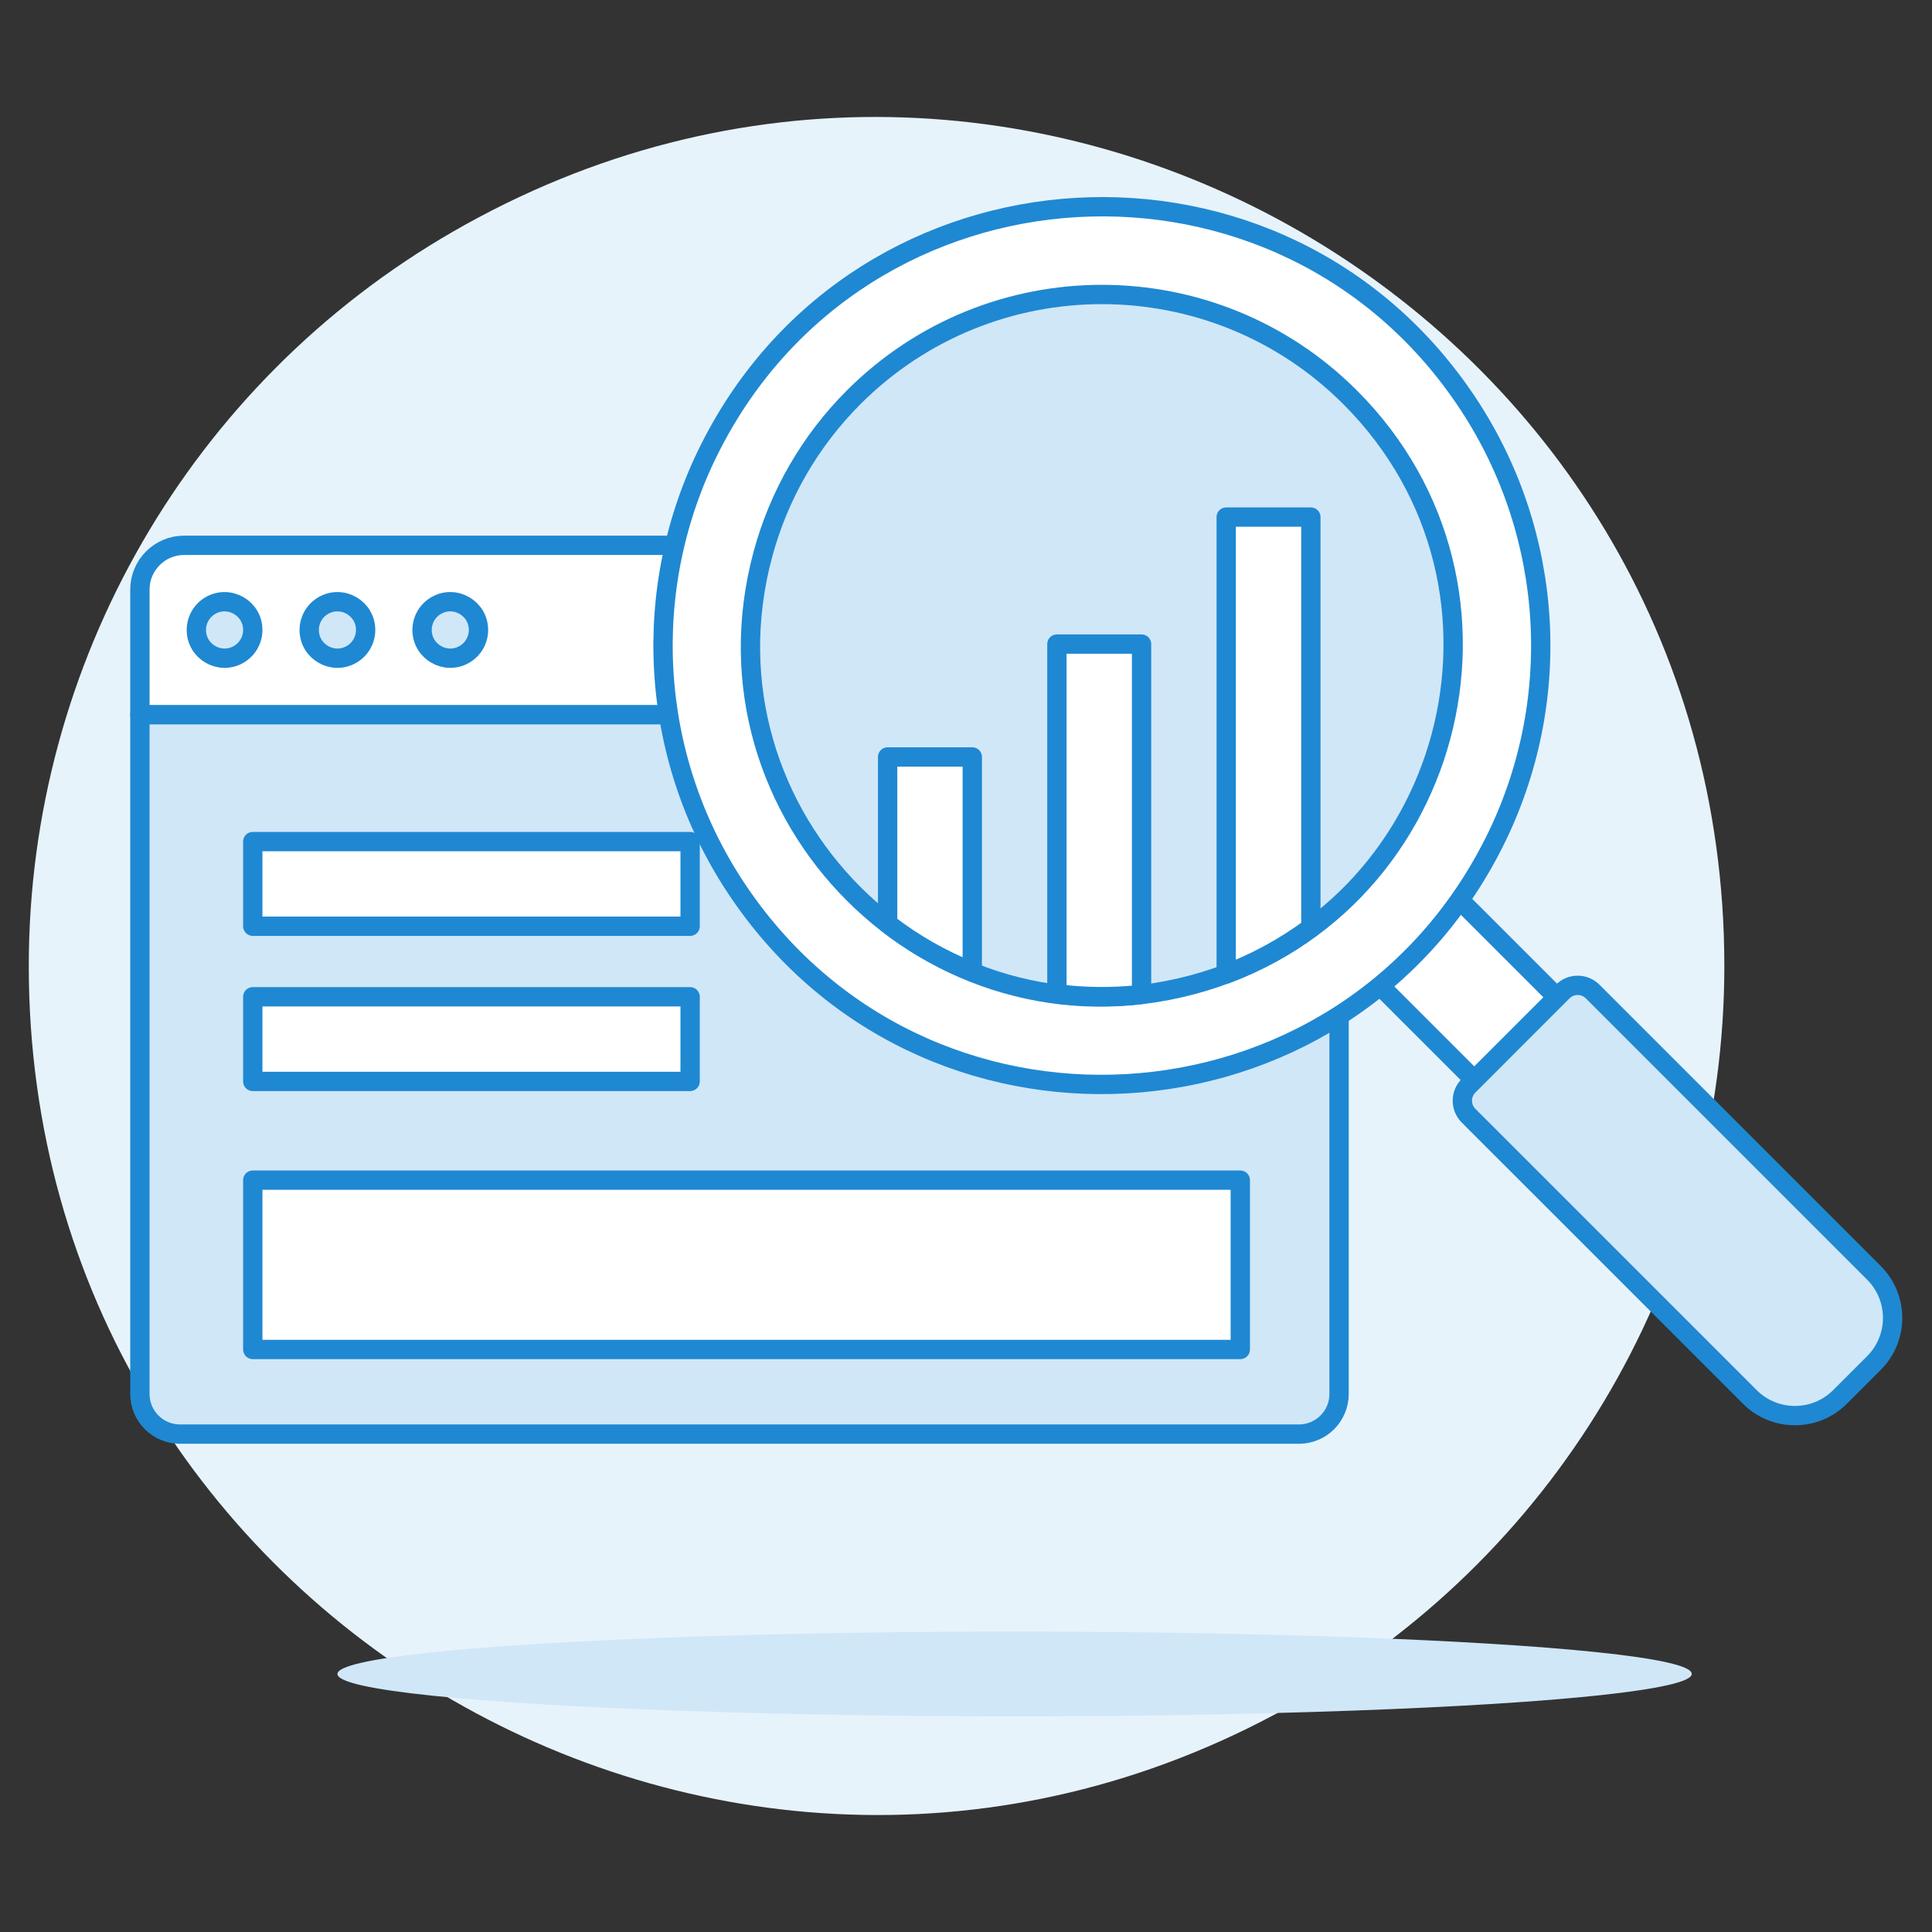 <svg xmlns="http://www.w3.org/2000/svg" viewBox="-0.64 -0.64 128 128" id="Browser-Analyze-Chart--Streamline-Ux.svg" height="128" width="128"><rect x="-0.64" y="-0.64" width="128" height="128" fill="#333333" stroke="none"/><desc>Browser Analyze Chart Streamline Illustration: https://streamlinehq.com</desc><path d="M1.267 63.36C1.267 106.598 48.073 133.621 85.518 112.002C102.897 101.969 113.602 83.427 113.602 63.36C113.602 20.122 66.796 -6.901 29.351 14.718C11.973 24.751 1.267 43.293 1.267 63.36Z" fill="#e7f3fb" stroke-width="1.28"></path><path d="M85.42 94.373H11.286C9.819 94.373 8.629 93.183 8.629 91.716V46.705H88.077V91.716C88.077 93.183 86.887 94.373 85.42 94.373Z" fill="#d0e7f8" stroke-width="1.28"></path><path d="M85.42 94.373H11.286C9.819 94.373 8.629 93.183 8.629 91.716V46.705H88.077V91.716C88.077 93.183 86.887 94.373 85.42 94.373Z" fill="none" stroke="#1f88d2" stroke-linecap="round" stroke-linejoin="round" stroke-width="1.28"></path><path d="M88.077 46.705H8.629V38.42C8.629 36.8 9.943 35.487 11.563 35.487H85.142C86.762 35.487 88.075 36.8 88.075 38.42Z" fill="#ffffff" stroke-width="1.28"></path><path d="M88.077 46.705H8.629V38.42C8.629 36.8 9.943 35.487 11.563 35.487H85.142C86.762 35.487 88.075 36.8 88.075 38.42Z" fill="none" stroke="#1f88d2" stroke-linecap="round" stroke-linejoin="round" stroke-width="1.28"></path><path d="M12.369 41.097C12.369 42.535 13.926 43.435 15.172 42.715C15.75 42.381 16.107 41.764 16.107 41.097C16.107 39.658 14.549 38.759 13.303 39.478C12.725 39.812 12.369 40.429 12.369 41.097Z" fill="#d0e7f8" stroke="#1f88d2" stroke-linecap="round" stroke-linejoin="round" stroke-width="1.28"></path><path d="M19.846 41.097C19.846 42.535 21.404 43.435 22.649 42.715C23.228 42.381 23.584 41.764 23.584 41.097C23.584 39.658 22.026 38.759 20.78 39.478C20.202 39.812 19.846 40.429 19.846 41.097Z" fill="#d0e7f8" stroke="#1f88d2" stroke-linecap="round" stroke-linejoin="round" stroke-width="1.28"></path><path d="M27.323 41.097C27.323 42.535 28.881 43.435 30.127 42.715C30.705 42.381 31.061 41.764 31.061 41.097C31.061 39.658 29.504 38.759 28.258 39.478C27.679 39.812 27.323 40.429 27.323 41.097Z" fill="#d0e7f8" stroke="#1f88d2" stroke-linecap="round" stroke-linejoin="round" stroke-width="1.28"></path><path d="M16.107 55.117H45.082V60.726H16.107Z" fill="#ffffff" stroke="#1f88d2" stroke-linecap="round" stroke-linejoin="round" stroke-width="1.28"></path><path d="M16.107 65.399H45.082V71.007H16.107Z" fill="#ffffff" stroke="#1f88d2" stroke-linecap="round" stroke-linejoin="round" stroke-width="1.28"></path><path d="M16.107 77.549H81.533V88.766H16.107Z" fill="#ffffff" stroke="#1f88d2" stroke-linecap="round" stroke-linejoin="round" stroke-width="1.28"></path><path d="M88.809 62.689L94.291 57.207L103.886 66.802L98.404 72.284Z" fill="#ffffff" stroke="#1f88d2" stroke-linecap="round" stroke-linejoin="round" stroke-width="1.28"></path><path d="M48.056 58.085C60.336 76.797 88.268 75.198 98.333 55.206C103.004 45.928 102.37 34.863 96.671 26.179C84.39 7.467 56.458 9.066 46.394 29.057C41.723 38.335 42.356 49.401 48.056 58.085Z" fill="#ffffff" stroke="#1f88d2" stroke-linecap="round" stroke-linejoin="round" stroke-width="1.28"></path><path d="M49.104 42.131C49.104 60.036 68.486 71.227 83.992 62.274C91.188 58.119 95.622 50.441 95.622 42.131C95.622 24.227 76.239 13.036 60.733 21.989C53.537 26.143 49.104 33.822 49.104 42.131Z" fill="#d0e7f8" stroke-width="1.28"></path><path d="M88.81 25.684C101.47 38.345 95.676 59.963 78.382 64.597C61.087 69.23 45.262 53.404 49.896 36.109C50.953 32.166 53.029 28.571 55.915 25.684C64.998 16.599 79.727 16.599 88.81 25.684Z" fill="none" stroke="#1f88d2" stroke-width="1.28"></path><path d="M121.268 91.908L123.514 89.662C125.165 88.011 125.165 85.335 123.514 83.684L104.882 65.056C104.333 64.503 103.439 64.503 102.89 65.056L96.659 71.288C96.106 71.837 96.106 72.731 96.659 73.281L115.288 91.91C116.94 93.561 119.617 93.561 121.267 91.908Z" fill="#d0e7f8" stroke-width="1.28"></path><path d="M123.513 89.663L121.266 91.91C119.616 93.56 116.94 93.56 115.29 91.91L96.659 73.281C96.106 72.731 96.106 71.837 96.659 71.288L102.888 65.056C103.437 64.503 104.332 64.503 104.881 65.056L123.513 83.688C125.163 85.338 125.163 88.014 123.513 89.663Z" fill="none" stroke="#1f88d2" stroke-width="1.28"></path><path d="M80.599 63.888C82.602 63.13 84.489 62.099 86.208 60.823V33.619H80.599Z" fill="#ffffff" stroke="#1f88d2" stroke-linejoin="round" stroke-width="1.28"></path><path d="M69.383 65.201C71.244 65.439 73.127 65.453 74.991 65.242V42.032H69.383Z" fill="#ffffff" stroke="#1f88d2" stroke-linejoin="round" stroke-width="1.28"></path><path d="M58.168 60.552C59.879 61.874 61.767 62.95 63.776 63.749V49.509H58.168Z" fill="#ffffff" stroke="#1f88d2" stroke-linejoin="round" stroke-width="1.28"></path><path d="M21.716 110.263C21.698 112.421 59.073 113.772 88.991 112.693C102.891 112.192 111.452 111.265 111.444 110.263C111.462 108.104 74.087 106.754 44.169 107.832C30.269 108.333 21.708 109.26 21.716 110.263Z" fill="#d0e7f8" stroke-width="1.28"></path></svg>